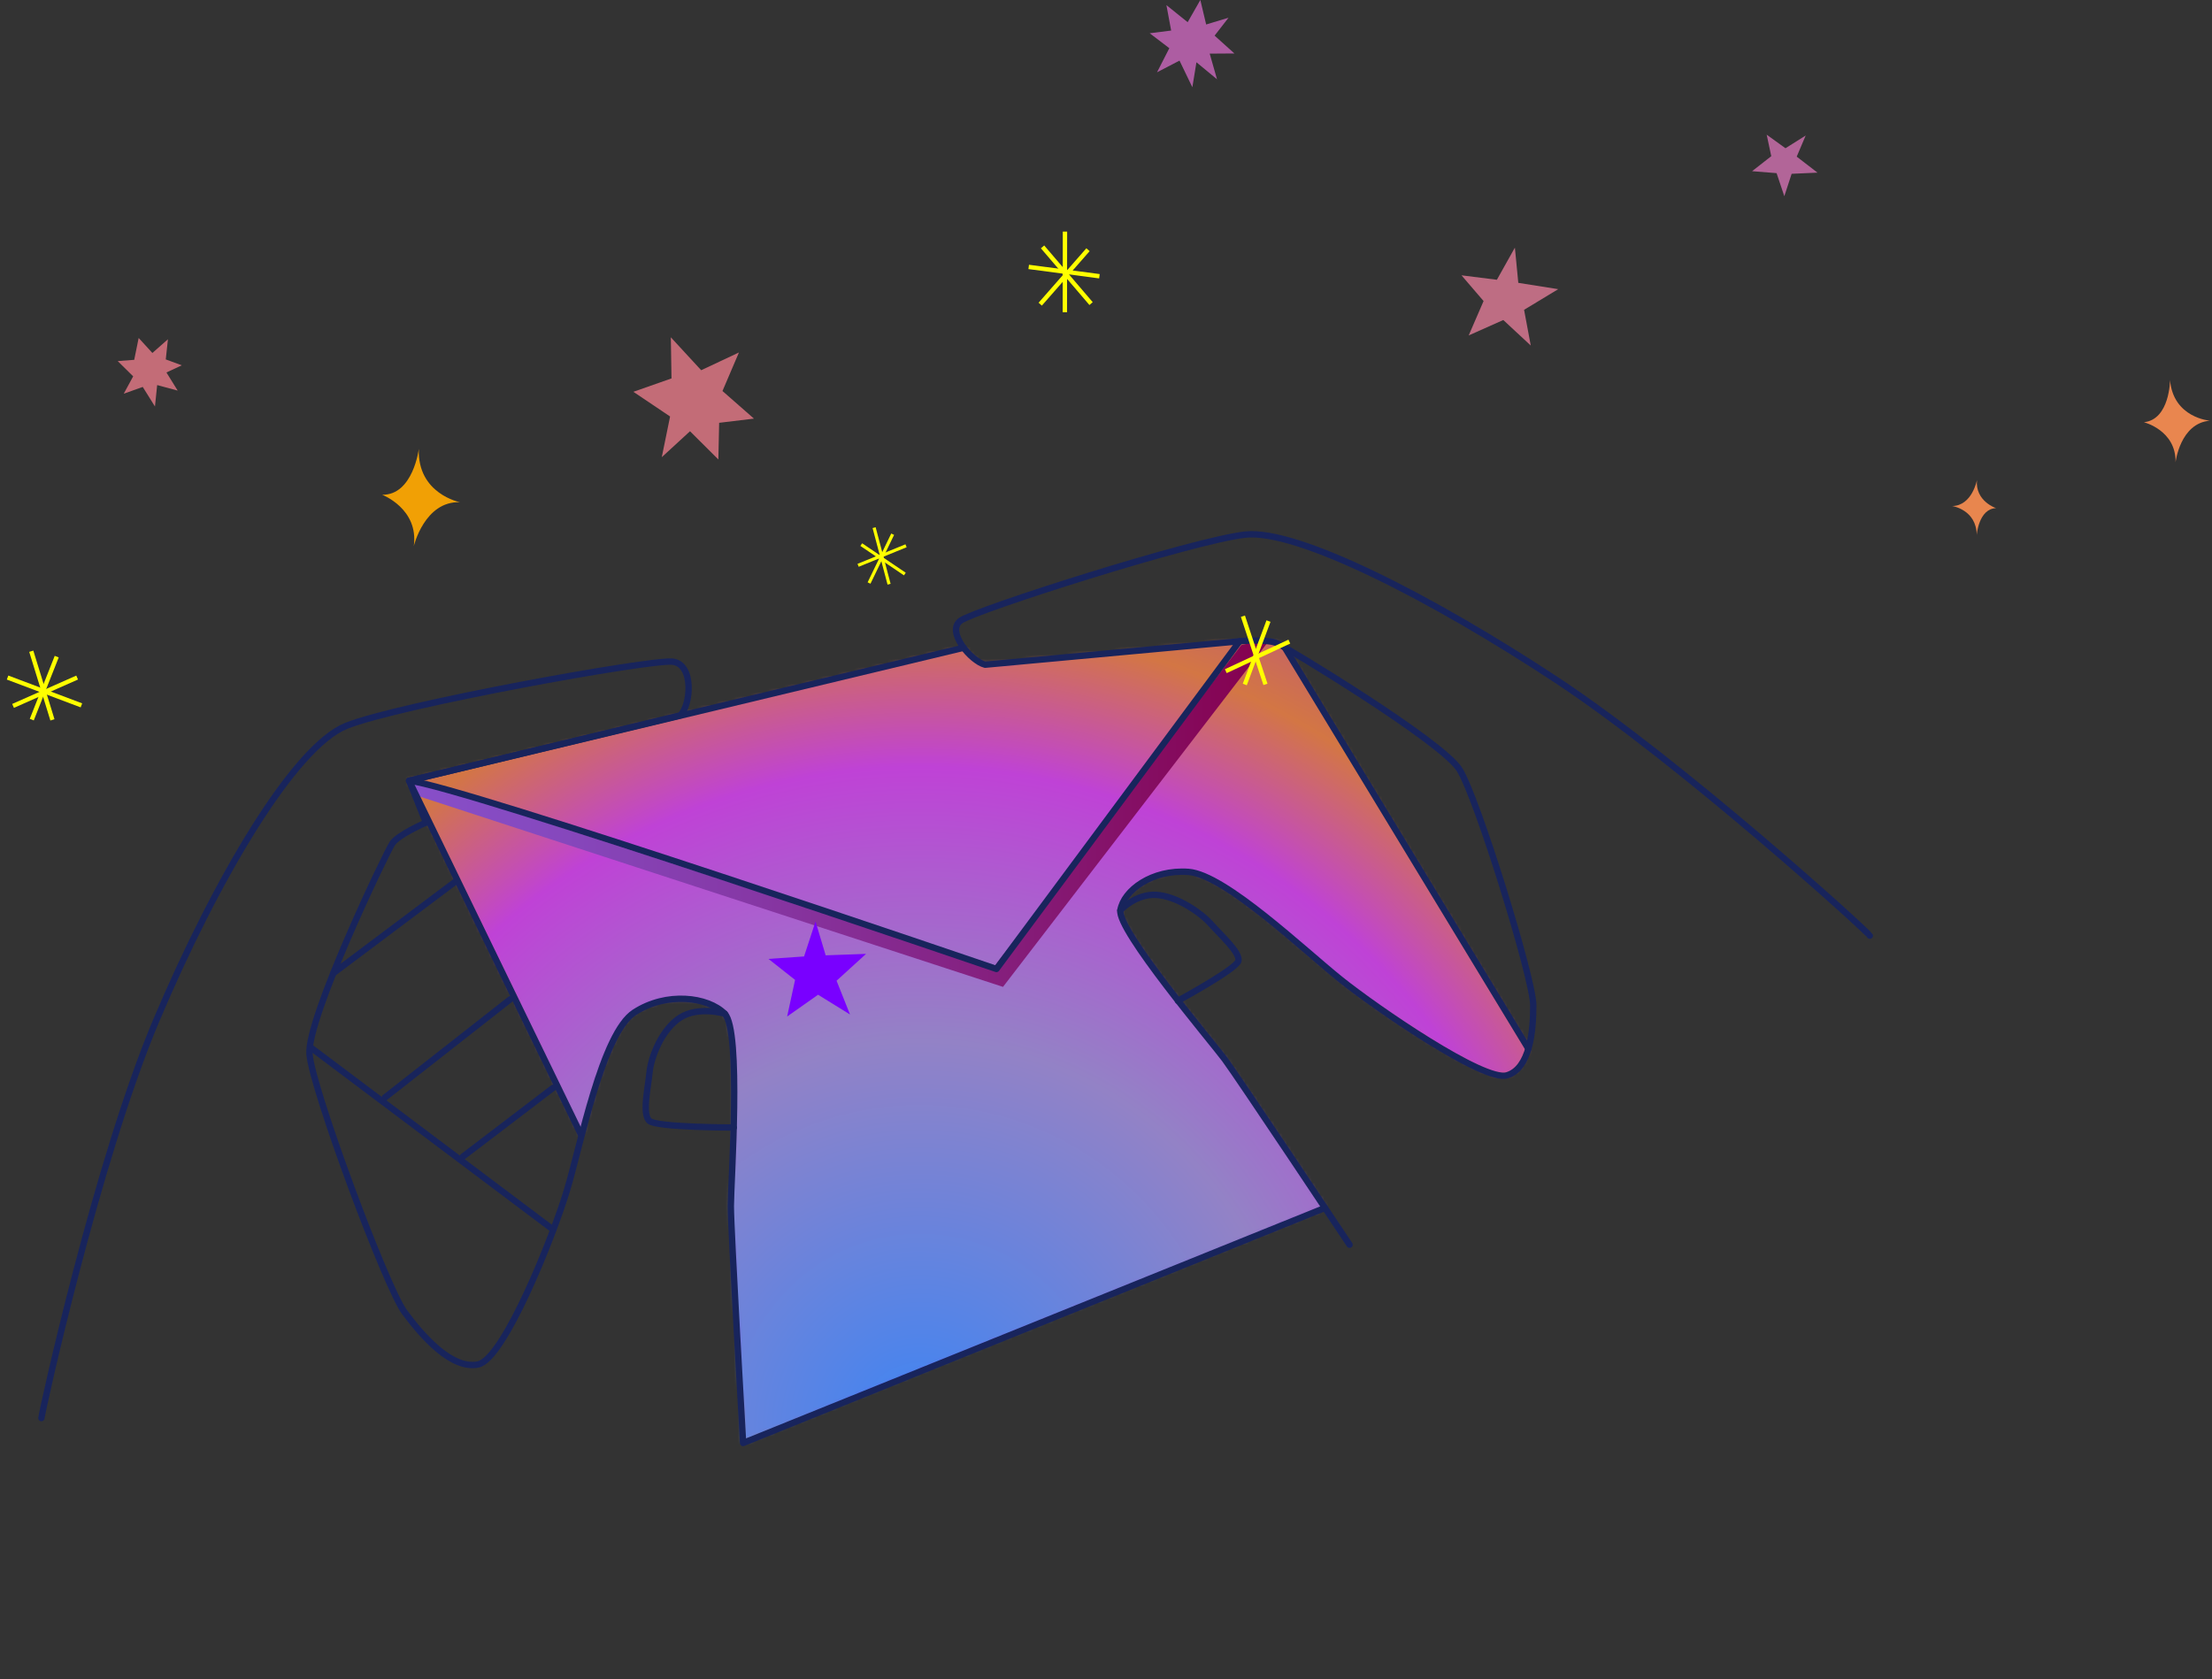 <svg width="532" height="404" viewBox="0 0 532 404" fill="none" xmlns="http://www.w3.org/2000/svg">
<rect x="0" y="0" width="532" height="404" fill="#333333" stroke="none"/>
<g clip-path="url(#clip0_564_2948)">
<path d="M318.66 290.46C318.66 290.46 297.75 259.04 294.54 254.73C291.33 250.42 268.68 223.68 269.45 218.88C270.22 214.09 277.08 209.01 285.83 209.65C294.58 210.29 313.66 228.53 322.43 235.55C331.2 242.57 356.94 260.23 362.42 258.59C365.09 257.8 366.66 255.29 367.58 252.19L309 155.68C308.05 155.13 307.4 154.78 307.15 154.66C304.78 153.59 298.12 154.18 298.12 154.18L236.92 159.82C235.24 159.4 233.25 157.93 231.75 155.74L98.38 187.73L139.65 272.73L139.92 272.8C143.05 260.9 147.18 246.95 152.55 243.45C160.29 238.41 170.24 239.67 174.29 243.76C178.34 247.85 175.76 284.37 175.76 290.04C175.76 295.71 178.71 347.02 178.71 347.02L318.65 290.47" fill="url(#paint0_radial_564_2948)"/>
<mask id="mask0_564_2948" style="mask-type:luminance" maskUnits="userSpaceOnUse" x="98" y="154" width="270" height="194">
<path d="M318.66 290.46C318.66 290.46 297.75 259.04 294.54 254.73C291.33 250.42 268.68 223.68 269.45 218.88C270.22 214.09 277.08 209.01 285.83 209.65C294.58 210.29 313.66 228.53 322.43 235.55C331.2 242.57 356.94 260.23 362.42 258.59C365.09 257.8 366.66 255.29 367.58 252.19L309 155.68C308.05 155.13 307.4 154.78 307.15 154.66C304.78 153.59 298.12 154.18 298.12 154.18L236.92 159.82C235.24 159.4 233.25 157.93 231.75 155.74L98.38 187.73L139.65 272.73L139.92 272.8C143.05 260.9 147.18 246.95 152.55 243.45C160.29 238.41 170.24 239.67 174.29 243.76C178.34 247.85 175.76 284.37 175.76 290.04C175.76 295.71 178.71 347.02 178.71 347.02L318.65 290.47" fill="white"/>
</mask>
<g mask="url(#mask0_564_2948)">
<path d="M333.623 83.527L0 186.354L66.902 403.418L400.525 300.591L333.623 83.527Z" fill="url(#paint1_radial_564_2948)"/>
</g>
<path d="M99.519 187.54L238.84 232.84L298.57 155.15C298.57 155.15 304.07 153.95 305.09 154.27L241.23 237.4L100.01 191.31L99.519 187.55V187.54Z" fill="url(#paint2_linear_564_2948)"/>
<path d="M231.76 155.82L98.39 187.81L139.66 272.81" stroke="#18245C" stroke-width="1.53" stroke-linecap="round" stroke-linejoin="round"/>
<path d="M367.58 252.28L309 155.77" stroke="#18245C" stroke-width="1.53" stroke-linecap="round" stroke-linejoin="round"/>
<path d="M9.96 341.13C9.96 340.19 23.23 279.43 37.6 245.43C51.97 211.43 70.76 179.63 83.29 174.6C95.82 169.56 156.62 158.54 161.78 159.17C166.94 159.8 166.2 169.56 163.62 172.08L98.4 187.82L102.45 197.89C102.45 197.89 95.82 200.72 94.34 202.93C92.87 205.13 73.71 245.12 74.44 253.62C75.17 262.12 92.86 309.66 97.29 315.64C101.71 321.62 108.71 329.49 114.98 328.23C121.24 326.97 133.04 297.38 136.35 286.36C139.67 275.34 144.83 248.58 152.56 243.55C160.3 238.51 170.25 239.77 174.3 243.86C178.35 247.95 175.77 284.47 175.77 290.14C175.77 295.81 178.72 347.12 178.72 347.12L318.66 290.57" stroke="#18245C" stroke-width="1.53" stroke-linecap="round" stroke-linejoin="round"/>
<path d="M74.81 252.04L133.03 295.79" stroke="#18245C" stroke-width="1.53" stroke-linecap="round" stroke-linejoin="round"/>
<path d="M133.03 261.69L111.35 278.22" stroke="#18245C" stroke-width="1.53" stroke-linecap="round" stroke-linejoin="round"/>
<path d="M122.71 240.39L92.57 264.02" stroke="#18245C" stroke-width="1.53" stroke-linecap="round" stroke-linejoin="round"/>
<path d="M109.92 211.78L80.15 234.12" stroke="#18245C" stroke-width="1.53" stroke-linecap="round" stroke-linejoin="round"/>
<path d="M174.3 243.85C174.3 243.85 168.01 241.96 163.58 244.79C159.16 247.62 156.58 254.23 156.21 258.01C155.84 261.79 154.37 268.08 156.21 269.66C158.05 271.23 176.48 271.23 176.48 271.23" stroke="#18245C" stroke-width="1.53" stroke-linecap="round" stroke-linejoin="round"/>
<path d="M324.579 299.43C324.579 299.43 297.759 259.14 294.549 254.82C291.339 250.51 268.689 223.77 269.459 218.97C270.229 214.18 277.089 209.1 285.839 209.74C294.589 210.38 313.669 228.62 322.439 235.64C331.209 242.66 356.949 260.32 362.429 258.68C367.909 257.05 368.79 248.16 368.76 241.78C368.74 235.4 355.279 191.89 351.019 185.11C346.769 178.33 309.53 155.81 307.16 154.74C304.79 153.67 298.13 154.26 298.13 154.26L236.929 159.9C233.539 159.05 227.449 151.92 231.019 149.31C234.589 146.7 287.129 129.95 299.519 128.6C311.909 127.25 344.229 143.69 374.439 163.64C404.639 183.59 449.41 224.27 449.7 225.08" stroke="#18245C" stroke-width="1.53" stroke-linecap="round" stroke-linejoin="round"/>
<path d="M269.45 218.98C269.45 218.98 273.17 214.94 278.14 215.27C283.11 215.6 288.82 219.57 291.24 222.29C293.66 225.01 298.35 229.2 297.84 231.16C297.33 233.12 283.3 240.74 283.3 240.74" stroke="#18245C" stroke-width="1.53" stroke-linecap="round" stroke-linejoin="round"/>
<path d="M98.39 187.81C110.71 189.03 239.65 233.09 239.65 233.09L298.13 154.26" stroke="#18245C" stroke-width="1.53" stroke-linecap="round" stroke-linejoin="round"/>
<path d="M285.64 5.34L288.69 0L290.09 5.89L295.47 4.26L292.12 8.57L296.88 12.86L290.94 12.9L292.7 19.07L287.75 14.98L286.77 20.99L283.68 14.58L278.27 17.39L281.23 11.59L276.51 8L281.67 7.35L280.53 1.23L285.64 5.34Z" fill="#AD5DA2"/>
<path d="M28.31 86.86L32.03 90.53L29.76 94.71L34.33 93.08L37.27 97.78L37.8 92.63L42.73 93.96L40.03 89.6L43.72 87.88L39.87 86.46L40.39 81.61L36.65 84.91L33.35 81.3L32.28 86.56L28.31 86.86Z" fill="#C36C77"/>
<path d="M159.16 109.98L165.95 103.74L172.77 110.53L172.96 101.71L181.33 100.7L173.76 94.06L177.72 84.79L168.64 89.06L161.34 81.14L161.5 91.03L152.33 94.25L161.16 100.19L159.16 109.98Z" fill="#C36C77"/>
<path d="M356.81 72.42L351.5 66.23L360.01 67.3L364.34 59.57L365.16 68.04L374.76 69.56L366.55 74.53L368.16 83.12L361.55 76.98L353.23 80.69L356.81 72.42Z" fill="#BE6D83"/>
<path d="M191.22 235.72L184.82 230.67L193.38 230.08L196.14 221.66L198.58 229.81L208.29 229.46L201.2 235.92L204.43 244.04L196.75 239.29L189.31 244.53L191.22 235.72Z" fill="#7900FF"/>
<path d="M426 37.57L424.9 32.4L429.42 35.66L434.28 32.6L432.12 37.68L437.12 41.53L430.9 41.81L429.14 47.2L427.28 41.65L421.39 41.18L426 37.57Z" fill="#B26598"/>
<path d="M298.931 148.23L304.351 164.63" stroke="#FFFF00" stroke-width="1.03" stroke-miterlimit="10"/>
<path d="M305.08 149.4L299.38 164.66" stroke="#FFFF00" stroke-width="1.03" stroke-miterlimit="10"/>
<path d="M294.811 161.45L310.091 154.34" stroke="#FFFF00" stroke-width="1.03" stroke-miterlimit="10"/>
<path d="M256.131 55.71L256.101 75.12" stroke="#FFFF00" stroke-width="1.05" stroke-miterlimit="10"/>
<path d="M247.41 64.21L264.42 66.45" stroke="#FFFF00" stroke-width="1.05" stroke-miterlimit="10"/>
<path d="M261.671 60.07L250.181 73.17" stroke="#FFFF00" stroke-width="1.05" stroke-miterlimit="10"/>
<path d="M250.74 59.39L262.41 73.03" stroke="#FFFF00" stroke-width="1.05" stroke-miterlimit="10"/>
<path d="M7.521 156.66L12.611 173.17" stroke="#FFFF00" stroke-width="1.03" stroke-miterlimit="10"/>
<path d="M19.58 169.68L1.82 162.99" stroke="#FFFF00" stroke-width="1.03" stroke-miterlimit="10"/>
<path d="M13.641 157.96L7.641 173.11" stroke="#FFFF00" stroke-width="1.03" stroke-miterlimit="10"/>
<path d="M3.141 169.81L18.551 162.99" stroke="#FFFF00" stroke-width="1.03" stroke-miterlimit="10"/>
<path d="M210.23 126.93L213.83 140.54" stroke="#FFFF00" stroke-width="0.76" stroke-miterlimit="10"/>
<path d="M217.91 131.29L206.38 135.99" stroke="#FFFF00" stroke-width="0.76" stroke-miterlimit="10"/>
<path d="M207.141 131.01L217.621 138.09" stroke="#FFFF00" stroke-width="0.76" stroke-miterlimit="10"/>
<path d="M214.691 128.51L209.011 140.25" stroke="#FFFF00" stroke-width="0.76" stroke-miterlimit="10"/>
<path d="M480.07 122.24C475.89 122.37 475.41 128.68 475.41 128.68C475.34 122.58 469.51 121.73 469.51 121.73C474.3 121.67 475.47 115.49 475.47 115.49C475.02 120.59 480.07 122.24 480.07 122.24Z" fill="#E8864E"/>
<path d="M99.52 131.37C99.52 131.37 102.11 120.51 110.61 120.81C110.61 120.81 100.35 118.8 100.73 107.98C100.73 107.98 99.35 119.13 91.92 119.02C91.92 119.02 100.75 122.38 99.52 131.38V131.37Z" fill="#F1A005"/>
<path d="M523.24 111.18C523.24 111.18 524.33 101.8 531.49 101.2C531.49 101.2 522.67 100.54 521.91 91.41C521.91 91.41 521.87 100.92 515.62 101.57C515.62 101.57 523.37 103.5 523.24 111.18Z" fill="#E9864F"/>
</g>
<defs>
<radialGradient id="paint0_radial_564_2948" cx="0" cy="0" r="1" gradientUnits="userSpaceOnUse" gradientTransform="translate(232.99 250.52) scale(117.1 117.1)">
<stop stop-color="#3E85F3"/>
<stop offset="0.28" stop-color="#9382C6"/>
<stop offset="0.53" stop-color="#BF42D6"/>
<stop offset="0.74" stop-color="#8B13F4"/>
<stop offset="0.93" stop-color="#D37644"/>
</radialGradient>
<radialGradient id="paint1_radial_564_2948" cx="0" cy="0" r="1" gradientUnits="userSpaceOnUse" gradientTransform="translate(220.031 344.669) rotate(0.65) scale(376.138 391.81)">
<stop stop-color="#3E85F3"/>
<stop offset="0.24" stop-color="#9382C6"/>
<stop offset="0.41" stop-color="#BF42D6"/>
<stop offset="0.5" stop-color="#D37644"/>
<stop offset="0.74" stop-color="#8B13F4"/>
</radialGradient>
<linearGradient id="paint2_linear_564_2948" x1="99.519" y1="195.8" x2="305.08" y2="195.8" gradientUnits="userSpaceOnUse">
<stop stop-color="#874FC9"/>
<stop offset="0.15" stop-color="#8649BF"/>
<stop offset="0.39" stop-color="#8638A6"/>
<stop offset="0.69" stop-color="#851E7C"/>
<stop offset="1" stop-color="#85004D"/>
</linearGradient>
<clipPath id="clip0_564_2948">
<rect width="531.49" height="403.42" fill="white"/>
</clipPath>
</defs>
</svg>
